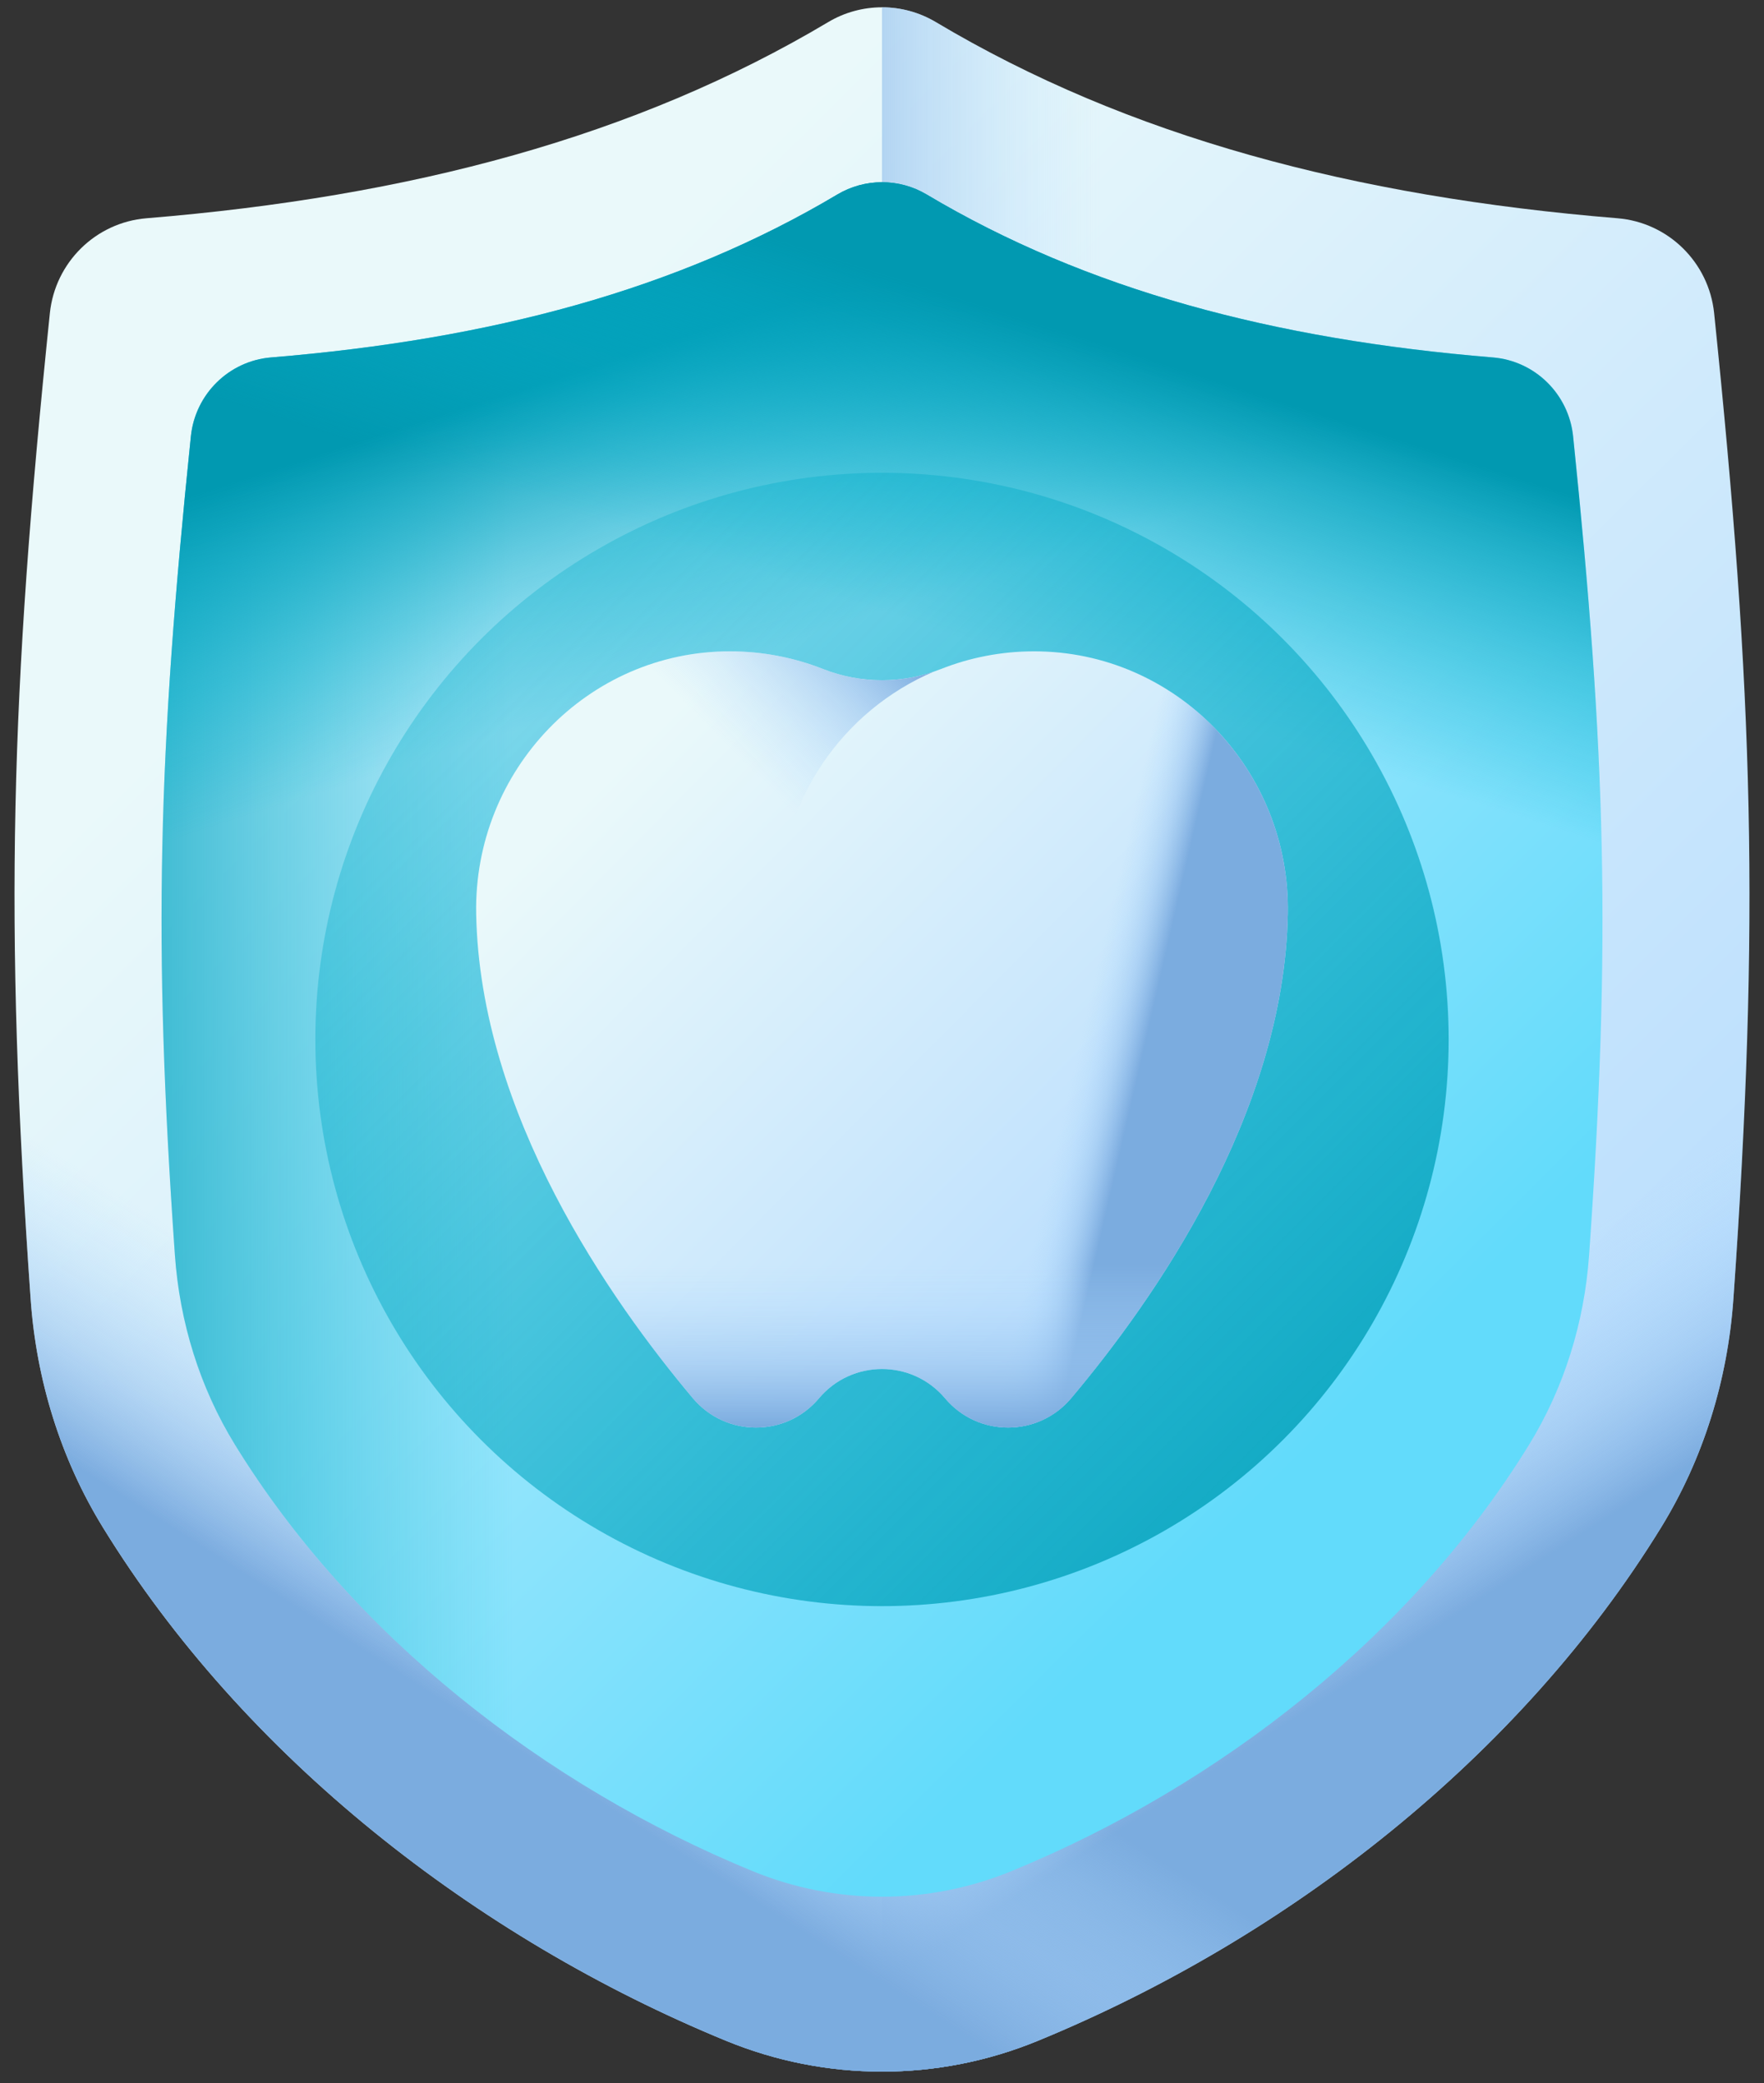 <?xml version="1.0" encoding="UTF-8"?>
<svg width="94px" height="111px" viewBox="0 0 94 111" version="1.1" xmlns="http://www.w3.org/2000/svg" xmlns:xlink="http://www.w3.org/1999/xlink">
    <rect x="0" y="0" width="94" height="111" fill="#333333" stroke="none"/>
    <title>2</title>
    <defs>
        <linearGradient x1="29.349%" y1="18.61%" x2="86.716%" y2="86.866%" id="linearGradient-1">
            <stop stop-color="#EAF9FA" offset="0%"></stop>
            <stop stop-color="#B3DAFE" offset="100%"></stop>
        </linearGradient>
        <linearGradient x1="24.729%" y1="50%" x2="-14%" y2="50%" id="linearGradient-2">
            <stop stop-color="#B3DAFE" stop-opacity="0" offset="0%"></stop>
            <stop stop-color="#ACD5FA" stop-opacity="0.244" offset="24.38%"></stop>
            <stop stop-color="#9AC5F0" stop-opacity="0.589" offset="58.9%"></stop>
            <stop stop-color="#7CACDF" stop-opacity="0.993" offset="99.32%"></stop>
            <stop stop-color="#7BACDF" offset="100%"></stop>
        </linearGradient>
        <linearGradient x1="66.24%" y1="54.632%" x2="77.788%" y2="68.153%" id="linearGradient-3">
            <stop stop-color="#B3DAFE" stop-opacity="0" offset="0%"></stop>
            <stop stop-color="#ACD5FA" stop-opacity="0.244" offset="24.38%"></stop>
            <stop stop-color="#9AC5F0" stop-opacity="0.589" offset="58.9%"></stop>
            <stop stop-color="#7CACDF" stop-opacity="0.993" offset="99.32%"></stop>
            <stop stop-color="#7BACDF" offset="100%"></stop>
        </linearGradient>
        <linearGradient x1="33.76%" y1="54.632%" x2="22.212%" y2="68.153%" id="linearGradient-4">
            <stop stop-color="#B3DAFE" stop-opacity="0" offset="0%"></stop>
            <stop stop-color="#ACD5FA" stop-opacity="0.244" offset="24.38%"></stop>
            <stop stop-color="#9AC5F0" stop-opacity="0.589" offset="58.9%"></stop>
            <stop stop-color="#7CACDF" stop-opacity="0.993" offset="99.32%"></stop>
            <stop stop-color="#7BACDF" offset="100%"></stop>
        </linearGradient>
        <linearGradient x1="28.459%" y1="17.552%" x2="77.379%" y2="75.757%" id="linearGradient-5">
            <stop stop-color="#C8EFFE" offset="0%"></stop>
            <stop stop-color="#62DBFB" offset="100%"></stop>
        </linearGradient>
        <linearGradient x1="24.438%" y1="50%" x2="-11.329%" y2="50%" id="linearGradient-6">
            <stop stop-color="#07B2CD" stop-opacity="0" offset="0%"></stop>
            <stop stop-color="#06AEC9" stop-opacity="0.376" offset="37.59%"></stop>
            <stop stop-color="#04A3BD" stop-opacity="0.765" offset="76.48%"></stop>
            <stop stop-color="#0199B1" offset="100%"></stop>
        </linearGradient>
        <linearGradient x1="43.437%" y1="42.131%" x2="32.388%" y2="16%" id="linearGradient-7">
            <stop stop-color="#07B2CD" stop-opacity="0" offset="0%"></stop>
            <stop stop-color="#06AEC9" stop-opacity="0.376" offset="37.59%"></stop>
            <stop stop-color="#04A3BD" stop-opacity="0.765" offset="76.48%"></stop>
            <stop stop-color="#0199B1" offset="100%"></stop>
        </linearGradient>
        <linearGradient x1="56.563%" y1="42.131%" x2="67.612%" y2="16%" id="linearGradient-8">
            <stop stop-color="#07B2CD" stop-opacity="0" offset="0%"></stop>
            <stop stop-color="#06AEC9" stop-opacity="0.376" offset="37.59%"></stop>
            <stop stop-color="#04A3BD" stop-opacity="0.765" offset="76.48%"></stop>
            <stop stop-color="#0199B1" offset="100%"></stop>
        </linearGradient>
        <linearGradient x1="-33.75%" y1="-33.75%" x2="110.933%" y2="110.933%" id="linearGradient-9">
            <stop stop-color="#07B2CD" stop-opacity="0" offset="0%"></stop>
            <stop stop-color="#06AEC9" stop-opacity="0.376" offset="37.59%"></stop>
            <stop stop-color="#04A3BD" stop-opacity="0.765" offset="76.48%"></stop>
            <stop stop-color="#0199B1" offset="100%"></stop>
        </linearGradient>
        <linearGradient x1="17.919%" y1="13.684%" x2="94.314%" y2="86.735%" id="linearGradient-10">
            <stop stop-color="#EAF9FA" offset="0%"></stop>
            <stop stop-color="#B3DAFE" offset="100%"></stop>
        </linearGradient>
        <linearGradient x1="48.091%" y1="50.764%" x2="61.504%" y2="56.677%" id="linearGradient-11">
            <stop stop-color="#B3DAFE" stop-opacity="0" offset="0%"></stop>
            <stop stop-color="#ACD5FA" stop-opacity="0.244" offset="24.38%"></stop>
            <stop stop-color="#9AC5F0" stop-opacity="0.589" offset="58.9%"></stop>
            <stop stop-color="#7CACDF" stop-opacity="0.993" offset="99.32%"></stop>
            <stop stop-color="#7BACDF" offset="100%"></stop>
        </linearGradient>
        <linearGradient x1="69.427%" y1="38.01%" x2="101.789%" y2="8.128%" id="linearGradient-12">
            <stop stop-color="#B3DAFE" stop-opacity="0" offset="0%"></stop>
            <stop stop-color="#ACD5FA" stop-opacity="0.244" offset="24.38%"></stop>
            <stop stop-color="#9AC5F0" stop-opacity="0.589" offset="58.9%"></stop>
            <stop stop-color="#7CACDF" stop-opacity="0.993" offset="99.32%"></stop>
            <stop stop-color="#7BACDF" offset="100%"></stop>
        </linearGradient>
        <linearGradient x1="50.001%" y1="57.502%" x2="50.001%" y2="97.137%" id="linearGradient-13">
            <stop stop-color="#B3DAFE" stop-opacity="0" offset="0%"></stop>
            <stop stop-color="#ACD5FA" stop-opacity="0.244" offset="24.38%"></stop>
            <stop stop-color="#9AC5F0" stop-opacity="0.589" offset="58.9%"></stop>
            <stop stop-color="#7CACDF" stop-opacity="0.993" offset="99.32%"></stop>
            <stop stop-color="#7BACDF" offset="100%"></stop>
        </linearGradient>
    </defs>
    <g id="Page-1" stroke="none" stroke-width="1" fill="none" fill-rule="evenodd">
        <g id="Homepge-2022-Copy-3" transform="translate(-933, -814)" fill-rule="nonzero">
            <g id="Group-50" transform="translate(310, 789.191)">
                <g id="Group-48" transform="translate(560, 0)">
                    <g id="2" transform="translate(63.774, 25.198)">
                        <g id="Group">
                            <g id="Path">
                                <path d="M90.569,16.3 C90.29,13.595 88.128,11.463 85.418,11.241 C71.369,10.088 59.358,6.905 49.091,0.787 C47.328,-0.262 45.124,-0.262 43.362,0.787 C33.095,6.905 21.084,10.088 7.035,11.241 C4.324,11.463 2.162,13.595 1.883,16.3 C-0.217,36.655 -0.563,48.664 0.858,68.831 C1.161,73.135 2.45,77.326 4.71,81.001 C12.215,93.206 24.551,102.862 37.919,108.357 C43.247,110.547 49.205,110.547 54.533,108.357 C67.902,102.862 80.237,93.206 87.743,81.001 C90.002,77.326 91.292,73.135 91.595,68.831 C93.015,48.664 92.669,36.655 90.569,16.3 Z" fill="url(#linearGradient-1)"></path>
                                <path d="M54.533,108.357 C67.902,102.863 80.237,93.206 87.743,81.001 C90.002,77.326 91.292,73.135 91.595,68.831 C93.015,48.665 92.669,36.655 90.569,16.3 C90.29,13.595 88.128,11.463 85.418,11.241 C71.369,10.088 59.358,6.905 49.091,0.787 C48.209,0.262 47.218,0 46.226,0 L46.226,110 C49.048,110 51.869,109.452 54.533,108.357 Z" fill="url(#linearGradient-2)"></path>
                                <path d="M0.858,68.831 C1.161,73.135 2.45,77.326 4.71,81.001 C12.215,93.206 24.551,102.863 37.919,108.357 C43.247,110.548 49.205,110.548 54.533,108.357 C67.902,102.863 80.237,93.206 87.743,81.001 C90.002,77.326 91.292,73.135 91.595,68.831 C92.306,58.732 92.575,50.678 92.401,42.598 L0.051,42.598 C-0.122,50.678 0.146,58.732 0.858,68.831 Z" fill="url(#linearGradient-3)"></path>
                                <path d="M91.595,68.831 C91.292,73.135 90.002,77.326 87.743,81.001 C80.237,93.206 67.902,102.863 54.533,108.357 C49.205,110.548 43.247,110.548 37.919,108.357 C24.551,102.863 12.215,93.206 4.71,81.001 C2.45,77.326 1.161,73.135 0.858,68.831 C0.146,58.732 -0.122,50.678 0.051,42.598 L92.401,42.598 C92.575,50.678 92.306,58.732 91.595,68.831 Z" fill="url(#linearGradient-4)"></path>
                            </g>
                            <path d="M83.054,22.858 C82.823,20.612 81.027,18.841 78.776,18.657 C67.108,17.7 57.132,15.056 48.605,9.975 C47.142,9.103 45.311,9.103 43.847,9.975 C35.32,15.056 25.345,17.7 13.676,18.657 C11.425,18.841 9.63,20.612 9.398,22.858 C7.654,39.764 7.367,49.738 8.546,66.487 C8.798,70.062 9.869,73.542 11.746,76.594 C17.979,86.731 28.224,94.751 39.327,99.315 C43.753,101.134 48.7,101.134 53.126,99.315 C64.228,94.751 74.474,86.731 80.707,76.594 C82.584,73.542 83.655,70.062 83.906,66.487 C85.086,49.738 84.799,39.764 83.054,22.858 Z" id="Path" fill="url(#linearGradient-5)"></path>
                            <path d="M83.054,22.858 C82.823,20.612 81.027,18.841 78.776,18.657 C67.108,17.7 57.132,15.056 48.605,9.975 C47.142,9.103 45.311,9.103 43.847,9.975 C35.32,15.056 25.345,17.7 13.676,18.657 C11.425,18.841 9.63,20.612 9.398,22.858 C7.654,39.764 7.367,49.738 8.546,66.487 C8.798,70.062 9.869,73.542 11.746,76.594 C17.979,86.731 28.224,94.751 39.327,99.315 C43.753,101.134 48.7,101.134 53.126,99.315 C64.228,94.751 74.474,86.731 80.707,76.594 C82.584,73.542 83.655,70.062 83.906,66.487 C85.086,49.738 84.799,39.764 83.054,22.858 Z" id="Path" fill="url(#linearGradient-6)"></path>
                            <path d="M78.776,18.657 C67.108,17.699 57.132,15.056 48.605,9.975 C47.142,9.103 45.311,9.103 43.847,9.975 C35.32,15.056 25.345,17.699 13.676,18.657 C11.425,18.841 9.63,20.612 9.398,22.858 C7.654,39.764 7.367,49.738 8.546,66.487 C8.579,66.95 8.626,67.411 8.686,67.869 L83.767,67.869 C83.827,67.411 83.874,66.95 83.906,66.487 C85.086,49.738 84.799,39.764 83.055,22.858 C82.823,20.612 81.027,18.841 78.776,18.657 Z" id="Path" fill="url(#linearGradient-7)"></path>
                            <path d="M13.676,18.657 C25.345,17.699 35.32,15.056 43.847,9.975 C45.311,9.103 47.142,9.103 48.605,9.975 C57.132,15.056 67.107,17.699 78.776,18.657 C81.027,18.841 82.822,20.612 83.054,22.858 C84.798,39.764 85.086,49.738 83.906,66.487 C83.873,66.95 83.827,67.411 83.766,67.869 L8.686,67.869 C8.626,67.411 8.579,66.95 8.546,66.487 C7.367,49.738 7.654,39.764 9.398,22.858 C9.63,20.612 11.426,18.841 13.676,18.657 L13.676,18.657 Z" id="Path" fill="url(#linearGradient-8)"></path>
                        </g>
                        <g id="Group" transform="translate(16.03, 24.804)">
                            <circle id="Oval" fill="url(#linearGradient-9)" cx="30.196" cy="30.196" r="30.196"></circle>
                            <g transform="translate(8.567, 9.514)" id="Path">
                                <path d="M24.988,39.803 C26.745,41.888 29.953,41.881 31.71,39.797 C36.1,34.591 43.064,24.673 43.255,13.971 C43.391,6.354 37.323,-0.018 29.705,0 C27.964,0.004 26.301,0.338 24.774,0.941 C22.753,1.739 20.505,1.739 18.484,0.941 C16.957,0.338 15.294,0.005 13.553,0 C5.934,-0.018 -0.133,6.354 0.003,13.971 C0.194,24.673 7.158,34.591 11.548,39.797 C13.305,41.881 16.513,41.888 18.27,39.804 C20.025,37.722 23.232,37.722 24.988,39.803 L24.988,39.803 Z" fill="url(#linearGradient-10)"></path>
                                <path d="M29.705,0 C27.964,0.004 26.301,0.338 24.774,0.941 C23.756,1.343 22.68,1.542 21.605,1.539 L21.605,38.243 C22.853,38.236 24.104,38.756 24.988,39.803 C26.745,41.888 29.953,41.881 31.71,39.797 C36.1,34.59 43.064,24.673 43.255,13.971 C43.391,6.354 37.323,-0.018 29.705,0 L29.705,0 Z" fill="url(#linearGradient-11)"></path>
                                <path d="M24.384,1.084 C22.466,1.735 20.375,1.688 18.484,0.941 C16.956,0.337 15.293,0.004 13.553,0 C5.934,-0.018 -0.134,6.354 0.002,13.971 C0.055,16.905 0.618,19.781 1.495,22.516 L19.538,22.516 C17.429,20.127 16.15,16.99 16.15,13.554 C16.15,7.957 19.543,3.152 24.384,1.084 L24.384,1.084 Z" fill="url(#linearGradient-12)"></path>
                                <path d="M0.858,20.274 C2.88,28.456 8.037,35.633 11.547,39.797 C13.304,41.881 16.512,41.888 18.27,39.804 C20.025,37.722 23.232,37.722 24.987,39.804 C26.745,41.888 29.953,41.882 31.71,39.797 C35.221,35.633 40.377,28.456 42.4,20.274 L0.858,20.274 Z" fill="url(#linearGradient-13)"></path>
                            </g>
                        </g>
                    </g>
                </g>
            </g>
        </g>
    </g>
</svg>
